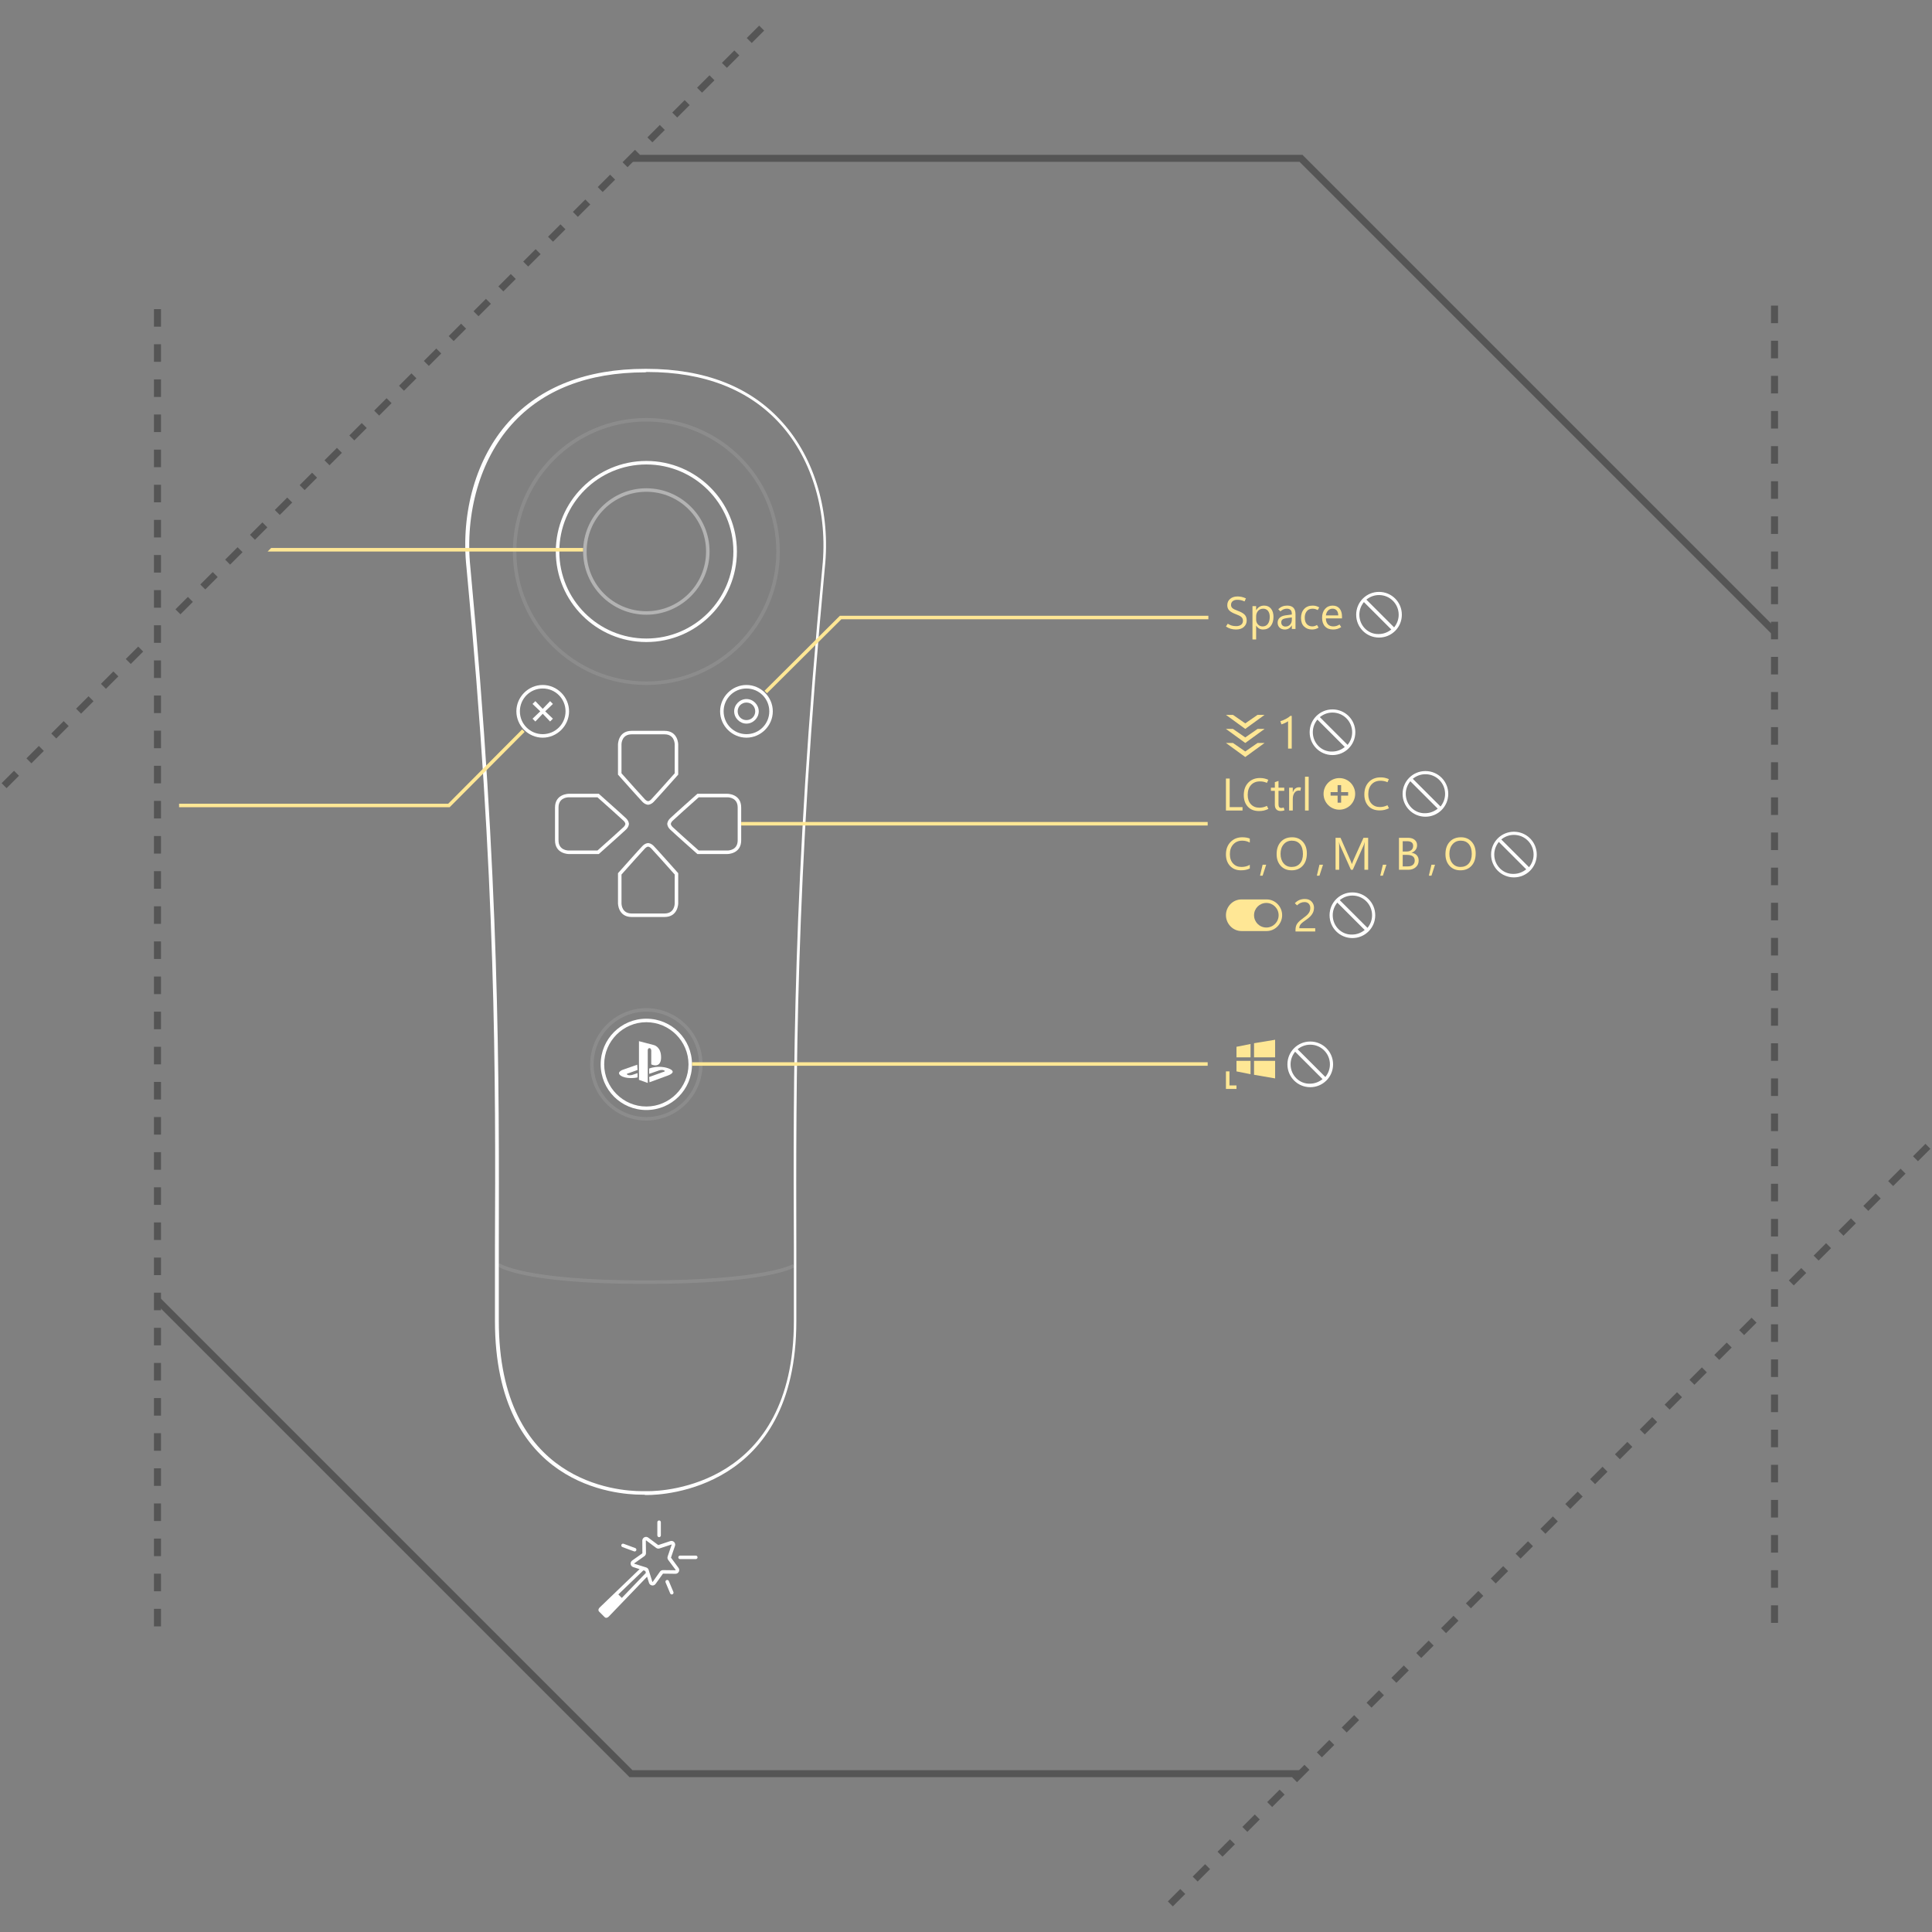 <svg xmlns="http://www.w3.org/2000/svg" xmlns:xlink="http://www.w3.org/1999/xlink" viewBox="0 0 550 550"><rect x="0" y="0" width="550" height="550" fill="#808080" stroke="none"/><g clip-path="url(#clip0_1250_9039)"><path d="M504.39 180.511L369.952 46.073H179.828V44.073H370.78L505.804 179.097L504.39 180.511Z" fill="#555555"/><path d="M333.877 542.707L332.463 541.293L335.998 537.758L337.412 539.172L333.877 542.707ZM340.949 535.636L339.535 534.222L343.07 530.687L344.484 532.101L340.949 535.636ZM348.02 528.564L346.606 527.15L350.141 523.615L351.555 525.029L348.02 528.564ZM355.09 521.494L353.676 520.08L357.212 516.544L358.626 517.958L355.09 521.494ZM362.162 514.423L360.748 513.009L364.283 509.474L365.697 510.888L362.162 514.423ZM369.233 507.352L367.819 505.938L371.354 502.403L372.768 503.817L369.233 507.352ZM376.304 500.28L374.89 498.866L378.425 495.331L379.839 496.745L376.304 500.28ZM383.375 493.21L381.961 491.796L385.497 488.26L386.911 489.674L383.375 493.21ZM390.446 486.139L389.032 484.725L392.568 481.189L393.982 482.603L390.446 486.139ZM397.517 479.067L396.103 477.653L399.638 474.118L401.052 475.532L397.517 479.067ZM404.588 471.996L403.174 470.582L406.709 467.047L408.123 468.461L404.588 471.996ZM411.659 464.926L410.245 463.512L413.781 459.976L415.195 461.39L411.659 464.926ZM418.73 457.854L417.316 456.44L420.852 452.904L422.266 454.318L418.73 457.854ZM425.801 450.783L424.387 449.369L427.922 445.834L429.336 447.248L425.801 450.783ZM432.873 443.712L431.459 442.298L434.994 438.763L436.408 440.177L432.873 443.712ZM439.944 436.641L438.53 435.227L442.065 431.692L443.479 433.106L439.944 436.641ZM447.014 429.57L445.6 428.156L449.136 424.62L450.55 426.034L447.014 429.57ZM454.085 422.499L452.671 421.085L456.207 417.549L457.621 418.963L454.085 422.499ZM461.157 415.428L459.743 414.014L463.278 410.479L464.692 411.893L461.157 415.428ZM468.228 408.356L466.814 406.942L470.349 403.407L471.763 404.821L468.228 408.356ZM475.299 401.285L473.885 399.871L477.42 396.336L478.834 397.75L475.299 401.285ZM482.37 394.215L480.956 392.801L484.492 389.265L485.906 390.679L482.37 394.215ZM489.441 387.144L488.027 385.73L491.562 382.195L492.976 383.609L489.441 387.144ZM496.512 380.072L495.098 378.658L498.633 375.123L500.047 376.537L496.512 380.072ZM510.654 365.931L509.24 364.517L512.776 360.981L514.19 362.395L510.654 365.931ZM517.725 358.859L516.311 357.445L519.847 353.909L521.261 355.323L517.725 358.859ZM524.796 351.788L523.382 350.374L526.917 346.839L528.331 348.253L524.796 351.788ZM531.868 344.717L530.454 343.303L533.989 339.768L535.403 341.182L531.868 344.717ZM538.939 337.646L537.525 336.232L541.06 332.697L542.474 334.111L538.939 337.646ZM546.009 330.575L544.595 329.161L548.131 325.625L549.545 327.039L546.009 330.575Z" fill="#555555"/><path d="M506.17 462H504.17V457H506.17V462ZM506.17 452H504.17V447H506.17V452ZM506.17 442H504.17V437H506.17V442ZM506.17 432H504.17V427H506.17V432ZM506.17 422H504.17V417H506.17V422ZM506.17 412H504.17V407H506.17V412ZM506.17 402H504.17V397H506.17V402ZM506.17 392H504.17V387H506.17V392ZM506.17 382H504.17V377H506.17V382ZM506.17 372H504.17V367H506.17V372ZM506.17 362H504.17V357H506.17V362ZM506.17 352H504.17V347H506.17V352ZM506.17 342H504.17V337H506.17V342ZM506.17 332H504.17V327H506.17V332ZM506.17 322H504.17V317H506.17V322ZM506.17 312H504.17V307H506.17V312ZM506.17 302H504.17V297H506.17V302ZM506.17 292H504.17V287H506.17V292ZM506.17 282H504.17V277H506.17V282ZM506.17 272H504.17V267H506.17V272ZM506.17 262H504.17V257H506.17V262ZM506.17 252H504.17V247H506.17V252ZM506.17 242H504.17V237H506.17V242ZM506.17 232H504.17V227H506.17V232ZM506.17 222H504.17V217H506.17V222ZM506.17 212H504.17V207H506.17V212ZM506.17 202H504.17V197H506.17V202ZM506.17 192H504.17V187H506.17V192ZM506.17 182H504.17V177H506.17V182ZM506.17 172H504.17V167H506.17V172ZM506.17 162H504.17V157H506.17V162ZM506.17 152H504.17V147H506.17V152ZM506.17 142H504.17V137H506.17V142ZM506.17 132H504.17V127H506.17V132ZM506.17 122H504.17V117H506.17V122ZM506.17 112H504.17V107H506.17V112ZM506.17 102H504.17V97H506.17V102ZM506.17 92H504.17V87H506.17V92Z" fill="#555555"/><path d="M370.17 505.927H179.219L44.195 370.903L45.609 369.489L180.047 503.927H370.17V505.927Z" fill="#555555"/><path d="M1.869 224.374L0.455 222.96L3.99 219.425L5.404 220.839L1.869 224.374ZM8.939 217.303L7.525 215.889L11.061 212.353L12.475 213.767L8.939 217.303ZM16.011 210.232L14.597 208.818L18.132 205.283L19.546 206.697L16.011 210.232ZM23.082 203.161L21.668 201.747L25.204 198.211L26.618 199.625L23.082 203.161ZM30.153 196.09L28.739 194.676L32.275 191.141L33.689 192.555L30.153 196.09ZM37.224 189.019L35.81 187.605L39.346 184.069L40.76 185.483L37.224 189.019ZM51.366 174.877L49.952 173.463L53.488 169.927L54.902 171.341L51.366 174.877ZM58.437 167.806L57.023 166.392L60.559 162.857L61.973 164.271L58.437 167.806ZM65.508 160.735L64.094 159.321L67.63 155.785L69.044 157.199L65.508 160.735ZM72.579 153.664L71.165 152.25L74.701 148.715L76.115 150.129L72.579 153.664ZM79.65 146.593L78.236 145.179L81.771 141.643L83.185 143.057L79.65 146.593ZM86.721 139.521L85.307 138.107L88.843 134.572L90.257 135.986L86.721 139.521ZM93.792 132.451L92.378 131.037L95.913 127.501L97.327 128.915L93.792 132.451ZM100.863 125.379L99.449 123.965L102.985 120.43L104.399 121.844L100.863 125.379ZM107.935 118.309L106.521 116.895L110.057 113.359L111.471 114.773L107.935 118.309ZM115.005 111.237L113.591 109.823L117.127 106.287L118.541 107.701L115.005 111.237ZM122.077 104.167L120.663 102.753L124.199 99.217L125.613 100.631L122.077 104.167ZM129.147 97.095L127.733 95.681L131.269 92.145L132.683 93.559L129.147 97.095ZM136.219 90.024L134.805 88.61L138.341 85.074L139.755 86.488L136.219 90.024ZM143.29 82.953L141.876 81.539L145.411 78.003L146.825 79.417L143.29 82.953ZM150.361 75.882L148.947 74.468L152.483 70.932L153.897 72.346L150.361 75.882ZM157.432 68.811L156.018 67.397L159.554 63.861L160.968 65.275L157.432 68.811ZM164.503 61.74L163.089 60.326L166.625 56.791L168.039 58.205L164.503 61.74ZM171.574 54.669L170.16 53.255L173.696 49.719L175.11 51.133L171.574 54.669ZM178.645 47.598L177.231 46.184L180.767 42.649L182.181 44.063L178.645 47.598ZM185.716 40.527L184.302 39.113L187.838 35.577L189.252 36.991L185.716 40.527ZM192.788 33.456L191.374 32.042L194.909 28.507L196.323 29.921L192.788 33.456ZM199.858 26.385L198.444 24.971L201.98 21.435L203.394 22.849L199.858 26.385ZM206.93 19.313L205.516 17.899L209.051 14.364L210.465 15.778L206.93 19.313ZM214 12.243L212.586 10.829L216.122 7.293L217.536 8.707L214 12.243Z" fill="#555555"/><path d="M45.828 463H43.828V458H45.828V463ZM45.828 453H43.828V448H45.828V453ZM45.828 443H43.828V438H45.828V443ZM45.828 433H43.828V428H45.828V433ZM45.828 423H43.828V418H45.828V423ZM45.828 413H43.828V408H45.828V413ZM45.828 403H43.828V398H45.828V403ZM45.828 393H43.828V388H45.828V393ZM45.828 383H43.828V378H45.828V383ZM45.828 373H43.828V368H45.828V373ZM45.828 363H43.828V358H45.828V363ZM45.828 353H43.828V348H45.828V353ZM45.828 343H43.828V338H45.828V343ZM45.828 333H43.828V328H45.828V333ZM45.828 323H43.828V318H45.828V323ZM45.828 313H43.828V308H45.828V313ZM45.828 303H43.828V298H45.828V303ZM45.828 293H43.828V288H45.828V293ZM45.828 283H43.828V278H45.828V283ZM45.828 273H43.828V268H45.828V273ZM45.828 263H43.828V258H45.828V263ZM45.828 253H43.828V248H45.828V253ZM45.828 243H43.828V238H45.828V243ZM45.828 233H43.828V228H45.828V233ZM45.828 223H43.828V218H45.828V223ZM45.828 213H43.828V208H45.828V213ZM45.828 203H43.828V198H45.828V203ZM45.828 193H43.828V188H45.828V193ZM45.828 183H43.828V178H45.828V183ZM45.828 173H43.828V168H45.828V173ZM45.828 163H43.828V158H45.828V163ZM45.828 153H43.828V148H45.828V153ZM45.828 143H43.828V138H45.828V143ZM45.828 133H43.828V128H45.828V133ZM45.828 123H43.828V118H45.828V123ZM45.828 113H43.828V108H45.828V113ZM45.828 103H43.828V98H45.828V103ZM45.828 93H43.828V88H45.828V93Z" fill="#555555"/><path opacity="0.1" d="M183.501 365.5C148.533 365.5 141.767 360.604 141.496 360.396L142.102 359.601C142.168 359.65 149.095 364.499 183.501 364.499C217.975 364.499 225.659 359.923 225.733 359.877L226.272 360.719C225.969 360.915 218.446 365.5 183.501 365.5Z" fill="white"/><path d="M184.4 308.3L181.9 307.4V296.4L186.1 297.5C186.1 297.5 188.2 297.9 188.2 301C188.2 304 185.9 303.3 185.4 303V299.1C185.4 299.1 185.4 298.5 185 298.4C184.5 298.3 184.4 298.8 184.4 299C184.4 299.3 184.4 308.3 184.4 308.3Z" fill="white"/><path d="M181.4 303.1L177.4 304.5C177.4 304.5 175.3 305.2 176.7 306.2C178.1 307.2 181 306.9 181.5 306.7V305.5L180.3 305.9C180.3 305.9 179.4 306.3 178.7 306C178 305.7 179 305.5 179 305.5L181.5 304.6L181.4 303.1Z" fill="white"/><path d="M184.901 308.1L189.801 306.3C189.801 306.3 191.501 305.8 191.501 305.1C191.501 304.4 189.501 303.7 187.701 303.7C185.901 303.7 184.801 304.2 184.801 304.2V305.7L187.401 304.8C187.401 304.8 188.301 304.4 189.001 304.7C189.701 305 188.701 305.2 188.701 305.2L184.801 306.6L184.901 308.1Z" fill="white"/><path d="M182.601 425.5C175.601 425.5 140.901 423.1 140.901 376C140.901 369.2 140.901 362.4 140.901 355.5C141.101 306.5 141.301 251.1 132.801 161.6C131.101 145.8 135.601 130.3 144.801 120.1C153.901 110.1 167.001 105 183.701 105H183.901H184.001C200.601 105 213.701 110.1 222.701 120.2C232.001 130.5 236.501 146 234.801 161.7C226.401 251.1 226.601 306.6 226.701 355.6C226.701 362.5 226.701 369.3 226.701 376.1C226.701 424.2 188.601 425.6 184.301 425.6C184.001 425.6 183.901 425.6 183.901 425.6H183.601C183.701 425.5 183.301 425.5 182.601 425.5ZM183.701 106C167.301 106 154.501 111 145.701 120.8C136.701 130.8 132.301 146.1 133.901 161.5C142.301 251 142.101 306.5 142.001 355.5C142.001 362.4 142.001 369.2 142.001 376C142.001 422.2 175.901 424.5 182.701 424.5C183.401 424.5 183.801 424.5 183.801 424.5H184.201C184.201 424.5 184.401 424.5 184.601 424.5C188.801 424.5 226.001 423.1 226.001 376C226.001 369.2 226.001 362.4 226.001 355.5C225.801 306.5 225.601 251 234.101 161.5C235.701 146.1 231.301 130.9 222.201 120.8C213.301 110.9 200.501 105.9 184.201 105.9H184.101L183.701 106Z" fill="white"/><path d="M154.5 196C158.1 196 161 198.9 161 202.5C161 206.1 158.1 209 154.5 209C150.9 209 148 206.1 148 202.5C148 198.9 150.9 196 154.5 196ZM154.5 195C150.4 195 147 198.4 147 202.5C147 206.6 150.4 210 154.5 210C158.6 210 162 206.6 162 202.5C162 198.4 158.6 195 154.5 195Z" fill="white"/><path opacity="0.4" d="M184 140C193.4 140 201 147.6 201 157C201 166.4 193.4 174 184 174C174.6 174 167 166.4 167 157C167 147.6 174.6 140 184 140ZM184 139C174.1 139 166 147.1 166 157C166 166.9 174.1 175 184 175C193.9 175 202 166.9 202 157C202 147.1 193.9 139 184 139Z" fill="white"/><path d="M157.402 200.4L156.602 199.6L154.502 201.8L152.402 199.6L151.602 200.4L153.802 202.5L151.602 204.6L152.402 205.4L154.502 203.2L156.602 205.4L157.402 204.6L155.202 202.5L157.402 200.4Z" fill="white"/><path d="M212.5 196C216.1 196 219 198.9 219 202.5C219 206.1 216.1 209 212.5 209C208.9 209 206 206.1 206 202.5C206 198.9 208.9 196 212.5 196ZM212.5 195C208.4 195 205 198.4 205 202.5C205 206.6 208.4 210 212.5 210C216.6 210 220 206.6 220 202.5C220 198.4 216.6 195 212.5 195Z" fill="white"/><path d="M212.5 200C213.9 200 215 201.1 215 202.5C215 203.9 213.9 205 212.5 205C211.1 205 210 203.9 210 202.5C210 201.1 211.1 200 212.5 200ZM212.5 199C210.6 199 209 200.6 209 202.5C209 204.4 210.6 206 212.5 206C214.4 206 216 204.4 216 202.5C216 200.6 214.4 199 212.5 199Z" fill="white"/><path opacity="0.1" d="M184 120C204.4 120 221 136.6 221 157C221 177.4 204.4 194 184 194C163.6 194 147 177.4 147 157C147 136.6 163.6 120 184 120ZM184 119C163 119 146 136 146 157C146 178 163 195 184 195C205 195 222 178 222 157C222 136 205 119 184 119Z" fill="white"/><path d="M184.002 182.277C197.962 182.277 209.279 170.96 209.279 157C209.279 143.04 197.962 131.723 184.002 131.723C170.042 131.723 158.725 143.04 158.725 157C158.725 170.96 170.042 182.277 184.002 182.277Z" stroke="white" stroke-miterlimit="10" fill="none"/><path d="M184 291C190.6 291 196 296.4 196 303C196 309.6 190.6 315 184 315C177.4 315 172 309.6 172 303C172 296.4 177.4 291 184 291ZM184 290C176.8 290 171 295.8 171 303C171 310.2 176.8 316 184 316C191.2 316 197 310.2 197 303C197 295.8 191.2 290 184 290Z" fill="white"/><path opacity="0.1" d="M184 288C192.3 288 199 294.7 199 303C199 311.3 192.3 318 184 318C175.7 318 169 311.3 169 303C169 294.7 175.7 288 184 288ZM184 287C175.2 287 168 294.2 168 303C168 311.8 175.2 319 184 319C192.8 319 200 311.8 200 303C200 294.2 192.8 287 184 287Z" fill="white"/><path d="M187.631 437.593C187.907 437.593 188.131 437.369 188.131 437.093V433.343C188.131 433.067 187.907 432.843 187.631 432.843C187.355 432.843 187.131 433.067 187.131 433.343V437.093C187.131 437.369 187.354 437.593 187.631 437.593Z" fill="white"/><path d="M198.077 442.843H193.598C193.322 442.843 193.098 443.067 193.098 443.343C193.098 443.619 193.322 443.843 193.598 443.843H198.077C198.353 443.843 198.577 443.619 198.577 443.343C198.577 443.067 198.353 442.843 198.077 442.843Z" fill="white"/><path d="M190.398 450.084C190.292 449.83 190 449.711 189.744 449.816C189.49 449.922 189.37 450.215 189.476 450.47L190.784 453.596C190.864 453.787 191.05 453.903 191.245 453.903C191.309 453.903 191.375 453.89 191.438 453.864C191.692 453.758 191.812 453.465 191.706 453.21L190.398 450.084Z" fill="white"/><path d="M177.19 440.419L180.494 441.639C180.551 441.66 180.609 441.67 180.667 441.67C180.87 441.67 181.062 441.545 181.136 441.343C181.232 441.084 181.1 440.797 180.84 440.701L177.536 439.481C177.281 439.384 176.99 439.517 176.894 439.777C176.799 440.036 176.93 440.323 177.19 440.419Z" fill="white"/><path d="M191.016 443.427L192.156 440.067C192.287 439.681 192.189 439.263 191.9 438.975C191.612 438.687 191.19 438.592 190.81 438.721L187.392 439.852L184.548 437.73C184.221 437.486 183.796 437.45 183.431 437.634C183.069 437.819 182.847 438.187 182.852 438.594L182.872 442.193L179.975 444.242C179.643 444.476 179.476 444.872 179.539 445.274C179.602 445.676 179.884 446.002 180.273 446.123L182.078 446.699L170.742 457.596C170.237 458.104 170.31 458.54 170.529 458.762L172.162 460.395C172.26 460.492 172.401 460.559 172.573 460.559C172.787 460.559 173.048 460.455 173.333 460.171L184.211 448.854L184.755 450.605C184.877 450.994 185.202 451.275 185.605 451.337C185.662 451.346 185.717 451.351 185.773 451.351C186.114 451.351 186.435 451.187 186.636 450.902L188.737 447.979L192.285 448.024C192.289 448.024 192.294 448.024 192.299 448.024C192.7 448.024 193.062 447.803 193.244 447.444C193.429 447.082 193.392 446.654 193.148 446.328L191.016 443.427ZM177.018 454.894L176.026 453.902L183.161 447.043L183.702 447.216L183.872 447.763L177.018 454.894ZM192.296 447.023L188.747 446.978C188.744 446.978 188.74 446.978 188.736 446.978C188.389 446.978 188.065 447.146 187.868 447.426L185.819 450.322L185.71 450.305L185.002 448.028L184.663 446.938L184.656 446.915C184.556 446.595 184.31 446.347 183.998 446.236C183.984 446.231 183.972 446.222 183.957 446.218L182.912 445.893L180.569 445.165L180.551 445.056L183.448 443.007C183.732 442.806 183.9 442.477 183.896 442.126L183.85 438.578L183.949 438.528L186.794 440.651C187.073 440.858 187.438 440.918 187.769 440.804L191.193 439.679C191.22 439.706 191.212 439.732 191.208 439.743L190.068 443.104C189.957 443.435 190.014 443.799 190.223 444.078L192.345 446.922L192.296 447.023Z" fill="white"/><path d="M189.177 209.05C191.902 209.05 192.068 211.468 192.074 211.947V220.14C189.862 222.627 185.93 227.03 185.352 227.607C184.965 227.994 184.607 228.074 184.5 228.09C184.393 228.074 184.035 227.993 183.648 227.607C183.071 227.03 179.138 222.626 176.926 220.14V211.952C176.932 211.467 177.098 209.049 179.823 209.049H182.941H186.059L189.177 209.05ZM189.177 208.05C188.008 208.05 186.917 208.05 186.059 208.05C186.059 208.05 184.968 208.05 182.941 208.05C182.084 208.05 180.992 208.05 179.823 208.05C175.926 208.05 175.926 211.947 175.926 211.947V220.521C175.926 220.521 182.161 227.536 182.941 228.315C183.72 229.094 184.5 229.094 184.5 229.094C184.5 229.094 185.279 229.094 186.059 228.315C186.838 227.536 193.074 220.521 193.074 220.521V211.947C193.075 211.947 193.075 208.05 189.177 208.05Z" fill="white"/><path d="M184.502 241.009C184.609 241.025 184.967 241.106 185.354 241.492C185.931 242.069 189.864 246.473 192.076 248.959V257.147C192.07 257.632 191.904 260.05 189.179 260.05H186.061H182.943H179.825C177.1 260.05 176.934 257.632 176.928 257.153V248.96C179.14 246.473 183.072 242.07 183.65 241.493C184.037 241.106 184.395 241.025 184.502 241.009ZM184.502 240.006C184.502 240.006 183.723 240.006 182.943 240.785C182.164 241.564 175.928 248.579 175.928 248.579V257.153C175.928 257.153 175.928 261.05 179.825 261.05C180.994 261.05 182.085 261.05 182.943 261.05C184.969 261.05 186.061 261.05 186.061 261.05C186.918 261.05 188.01 261.05 189.179 261.05C193.076 261.05 193.076 257.153 193.076 257.153V248.579C193.076 248.579 186.841 241.564 186.061 240.785C185.281 240.006 184.502 240.006 184.502 240.006Z" fill="white"/><path d="M207.1 226.976C207.589 226.982 210.001 227.151 210.001 229.873V232.991V236.109V239.227C210.001 241.952 207.583 242.118 207.104 242.124H198.911C196.424 239.912 192.021 235.98 191.444 235.402C191.057 235.015 190.977 234.657 190.961 234.55C190.977 234.443 191.058 234.085 191.444 233.698C192.021 233.121 196.425 229.188 198.911 226.976H207.1ZM207.104 225.976H198.53C198.53 225.976 191.515 232.211 190.736 232.991C189.957 233.77 189.957 234.55 189.957 234.55C189.957 234.55 189.957 235.329 190.736 236.109C191.515 236.888 198.53 243.124 198.53 243.124H207.104C207.104 243.124 211.001 243.124 211.001 239.227C211.001 238.058 211.001 236.967 211.001 236.109C211.001 234.083 211.001 232.991 211.001 232.991C211.001 232.134 211.001 231.042 211.001 229.873C211.001 225.976 207.104 225.976 207.104 225.976Z" fill="white"/><path d="M170.09 226.976C172.577 229.188 176.98 233.12 177.557 233.698C177.944 234.085 178.024 234.443 178.04 234.55C178.024 234.657 177.943 235.015 177.557 235.402C176.98 235.979 172.576 239.912 170.09 242.124H161.897C161.6 242.124 159 242.043 159 239.227V236.109V232.991V229.873C159 227.148 161.418 226.982 161.897 226.976H170.09ZM170.471 225.976H161.897C161.897 225.976 158 225.976 158 229.873C158 231.042 158 232.133 158 232.991C158 232.991 158 234.082 158 236.109C158 236.966 158 238.058 158 239.227C158 243.124 161.897 243.124 161.897 243.124H170.471C170.471 243.124 177.486 236.889 178.265 236.109C179.044 235.33 179.044 234.55 179.044 234.55C179.044 234.55 179.044 233.771 178.265 232.991C177.485 232.212 170.471 225.976 170.471 225.976Z" fill="white"/><path d="M211 234.5H343.8" stroke="#FFE795" stroke-miterlimit="10" fill="none"/><path d="M344 175.8H239.3L218 197" stroke="#FFE795" stroke-miterlimit="10" fill="none"/><path d="M197 302.9H343.8" stroke="#FFE795" stroke-miterlimit="10" fill="none"/><path d="M127.592 228.8H50.982V229.8H128.008L149.354 208.353L148.646 207.647L127.592 228.8Z" fill="#FFE795"/><path d="M166 157V156H77.191L76.191 157H166Z" fill="#FFE795"/><path d="M349 178.356L349.521 177.556C349.893 177.797 350.266 177.973 350.638 178.083C351.01 178.192 351.444 178.247 351.94 178.247C352.494 178.247 352.95 178.117 353.307 177.857C353.664 177.596 353.844 177.216 353.844 176.717C353.844 176.273 353.693 175.917 353.39 175.651C353.087 175.385 352.591 175.127 351.901 174.877C351.047 174.568 350.413 174.22 350.001 173.833C349.588 173.445 349.382 172.935 349.382 172.3C349.382 171.555 349.65 170.952 350.185 170.491C350.72 170.029 351.424 169.799 352.296 169.799C352.702 169.799 353.1 169.842 353.489 169.929C353.878 170.016 354.28 170.157 354.694 170.351L354.295 171.208C353.948 171.047 353.61 170.931 353.282 170.858C352.954 170.787 352.6 170.751 352.219 170.751C351.672 170.751 351.24 170.879 350.924 171.135C350.606 171.391 350.447 171.745 350.447 172.198C350.447 172.595 350.593 172.913 350.885 173.15C351.178 173.387 351.664 173.629 352.346 173.874C353.26 174.204 353.915 174.572 354.313 174.978C354.711 175.384 354.911 175.932 354.911 176.622C354.911 177.358 354.643 177.974 354.11 178.467C353.577 178.96 352.829 179.206 351.864 179.206C351.322 179.206 350.823 179.139 350.366 179.003C349.909 178.867 349.453 178.652 349 178.356Z" fill="#FFE795"/><path d="M357.621 178.115H357.596V182.045H356.555V172.555H357.596V173.698H357.621C357.879 173.266 358.195 172.942 358.57 172.727C358.944 172.51 359.377 172.403 359.868 172.403C360.706 172.403 361.36 172.694 361.829 173.276C362.3 173.858 362.534 174.637 362.534 175.615C362.534 176.703 362.269 177.573 361.741 178.227C361.212 178.88 360.488 179.207 359.569 179.207C359.151 179.207 358.778 179.116 358.452 178.934C358.127 178.752 357.85 178.479 357.621 178.115ZM357.596 175.494V176.401C357.596 176.938 357.771 177.394 358.119 177.769C358.469 178.143 358.912 178.331 359.449 178.331C360.08 178.331 360.574 178.09 360.931 177.607C361.288 177.124 361.467 176.454 361.467 175.595C361.467 174.87 361.3 174.304 360.965 173.894C360.631 173.483 360.178 173.278 359.608 173.278C359.003 173.278 358.516 173.489 358.147 173.91C357.78 174.331 357.596 174.859 357.596 175.494Z" fill="#FFE795"/><path d="M368.8 179.055H367.759V178.039H367.734C367.509 178.429 367.233 178.721 366.905 178.915C366.577 179.109 366.195 179.207 365.759 179.207C365.15 179.207 364.656 179.029 364.28 178.674C363.903 178.319 363.715 177.847 363.715 177.258C363.715 176.704 363.905 176.245 364.286 175.881C364.667 175.517 365.206 175.284 365.905 175.183L367.759 174.936V174.79C367.759 174.244 367.632 173.855 367.378 173.625C367.124 173.395 366.785 173.279 366.362 173.279C366.023 173.279 365.697 173.342 365.383 173.469C365.07 173.596 364.777 173.79 364.501 174.053L363.892 173.424C364.256 173.073 364.643 172.815 365.053 172.651C365.464 172.485 365.921 172.403 366.424 172.403C367.211 172.403 367.804 172.605 368.201 173.009C368.599 173.413 368.799 174.019 368.799 174.827V179.055H368.8ZM367.759 176.414V175.767L366.191 175.983C365.712 176.05 365.353 176.171 365.112 176.344C364.871 176.518 364.75 176.791 364.75 177.163C364.75 177.553 364.863 177.85 365.09 178.055C365.317 178.26 365.593 178.364 365.918 178.364C366.481 178.364 366.929 178.179 367.261 177.811C367.593 177.443 367.759 176.977 367.759 176.414Z" fill="#FFE795"/><path d="M375.381 178.668C375.08 178.854 374.78 178.99 374.48 179.077C374.18 179.164 373.851 179.207 373.496 179.207C372.582 179.207 371.832 178.924 371.246 178.356C370.66 177.788 370.367 176.985 370.367 175.944C370.367 174.886 370.662 174.031 371.253 173.38C371.843 172.729 372.654 172.402 373.688 172.402C374.022 172.402 374.34 172.442 374.643 172.523C374.946 172.603 375.251 172.734 375.56 172.916L375.122 173.678C374.882 173.543 374.644 173.444 374.411 173.38C374.179 173.317 373.925 173.285 373.649 173.285C372.934 173.285 372.386 173.523 372.005 174.002C371.624 174.481 371.434 175.088 371.434 175.824C371.434 176.637 371.634 177.256 372.034 177.683C372.434 178.111 372.952 178.324 373.587 178.324C373.794 178.324 374.011 178.292 374.237 178.226C374.463 178.16 374.69 178.058 374.919 177.917L375.381 178.668Z" fill="#FFE795"/><path d="M382.039 176.039H377.443C377.461 176.771 377.654 177.336 378.024 177.731C378.394 178.126 378.914 178.324 379.583 178.324C379.875 178.324 380.168 178.281 380.462 178.194C380.756 178.107 381.047 177.968 381.335 177.779L381.817 178.521C381.449 178.758 381.081 178.931 380.713 179.042C380.345 179.153 379.941 179.207 379.5 179.207C378.519 179.207 377.753 178.915 377.203 178.331C376.652 177.747 376.375 176.933 376.371 175.887C376.367 174.842 376.642 174 377.199 173.362C377.756 172.722 378.478 172.403 379.367 172.403C380.214 172.403 380.87 172.679 381.338 173.231C381.806 173.784 382.039 174.548 382.039 175.526V176.039ZM380.973 175.189C380.969 174.587 380.824 174.119 380.535 173.783C380.247 173.446 379.851 173.278 379.347 173.278C378.853 173.278 378.432 173.451 378.087 173.796C377.742 174.141 377.532 174.606 377.456 175.19H380.973V175.189Z" fill="#FFE795"/><path d="M392.576 168.5C388.976 168.5 386.076 171.4 386.076 175C386.076 178.6 388.976 181.5 392.576 181.5C396.176 181.5 399.076 178.6 399.076 175C399.076 171.4 396.176 168.5 392.576 168.5ZM398.176 175C398.176 176.4 397.676 177.6 396.876 178.6L388.976 170.7C389.976 169.9 391.176 169.4 392.576 169.4C395.676 169.4 398.176 171.9 398.176 175ZM386.976 175C386.976 173.6 387.476 172.4 388.276 171.4L396.076 179.2C395.076 180 393.876 180.5 392.476 180.5C389.476 180.6 386.976 178.1 386.976 175Z" fill="white"/><path d="M360 207.508L354.5 211.508L349 207.508H351L354.5 209.93L358 207.508H360Z" fill="#FFE795"/><path d="M360 203.508L354.5 207.508L349 203.508H351L354.5 205.93L358 203.508H360Z" fill="#FFE795"/><path d="M360 211.508L354.5 215.508L349 211.508H351L354.5 213.93L358 211.508H360Z" fill="#FFE795"/><path d="M367.727 213.104H366.686V205.309C366.53 205.449 366.251 205.614 365.851 205.804C365.452 205.994 365.097 206.13 364.788 206.21L364.49 205.296C364.976 205.169 365.494 204.962 366.042 204.674C366.59 204.386 367.021 204.094 367.334 203.798H367.728V213.104H367.727Z" fill="#FFE795"/><path d="M379.332 201.951C375.732 201.951 372.832 204.851 372.832 208.451C372.832 212.051 375.732 214.951 379.332 214.951C382.932 214.951 385.832 212.051 385.832 208.451C385.832 204.851 382.932 201.951 379.332 201.951ZM384.932 208.451C384.932 209.851 384.432 211.051 383.632 212.051L375.732 204.151C376.732 203.351 377.932 202.851 379.332 202.851C382.432 202.851 384.932 205.351 384.932 208.451ZM373.732 208.451C373.732 207.051 374.232 205.851 375.032 204.851L382.832 212.651C381.832 213.451 380.632 213.951 379.232 213.951C376.232 214.051 373.732 211.551 373.732 208.451Z" fill="white"/><path d="M355.792 247.228C355.119 247.583 354.281 247.761 353.278 247.761C351.983 247.761 350.947 247.344 350.168 246.511C349.389 245.677 349 244.583 349 243.229C349 241.773 349.438 240.597 350.314 239.7C351.189 238.803 352.3 238.354 353.646 238.354C354.509 238.354 355.224 238.479 355.792 238.728V239.865C355.141 239.501 354.421 239.319 353.634 239.319C352.588 239.319 351.741 239.668 351.092 240.367C350.442 241.064 350.117 241.998 350.117 243.166C350.117 244.274 350.421 245.158 351.028 245.816C351.634 246.474 352.431 246.802 353.418 246.802C354.332 246.802 355.123 246.599 355.792 246.193V247.228Z" fill="#FFE795"/><path d="M360.458 246.162L359.442 249.285H358.699L359.442 246.162H360.458Z" fill="#FFE795"/><path d="M367.694 247.761C366.404 247.761 365.37 247.335 364.594 246.486C363.817 245.634 363.428 244.528 363.428 243.166C363.428 241.702 363.824 240.534 364.616 239.662C365.408 238.79 366.484 238.354 367.846 238.354C369.104 238.354 370.116 238.777 370.883 239.624C371.653 240.471 372.035 241.577 372.035 242.943C372.035 244.429 371.642 245.603 370.855 246.466C370.068 247.329 369.015 247.761 367.694 247.761ZM367.771 239.319C366.815 239.319 366.039 239.664 365.442 240.353C364.845 241.043 364.546 241.949 364.546 243.07C364.546 244.192 364.837 245.094 365.419 245.778C366.001 246.462 366.76 246.802 367.694 246.802C368.693 246.802 369.48 246.477 370.055 245.825C370.631 245.173 370.918 244.261 370.918 243.089C370.918 241.887 370.639 240.958 370.08 240.302C369.522 239.647 368.753 239.319 367.771 239.319Z" fill="#FFE795"/><path d="M376.64 246.162L375.624 249.285H374.881L375.624 246.162H376.64Z" fill="#FFE795"/><path d="M389.485 247.609H388.425V241.503C388.425 241.021 388.454 240.43 388.513 239.732H388.488C388.386 240.142 388.297 240.436 388.216 240.614L385.106 247.609H384.585L381.481 240.665C381.393 240.462 381.301 240.15 381.209 239.732H381.184C381.218 240.095 381.235 240.69 381.235 241.515V247.609H380.207V238.506H381.616L384.409 244.854C384.625 245.34 384.764 245.705 384.828 245.946H384.866C385.049 245.447 385.194 245.074 385.304 244.829L388.154 238.507H389.487V247.609H389.485Z" fill="#FFE795"/><path d="M394.691 246.162L393.675 249.285H392.932L393.675 246.162H394.691Z" fill="#FFE795"/><path d="M398.258 247.609V238.506H400.848C401.635 238.506 402.259 238.698 402.721 239.083C403.182 239.469 403.412 239.97 403.412 240.588C403.412 241.105 403.272 241.553 402.993 241.934C402.714 242.315 402.328 242.585 401.838 242.747V242.772C402.451 242.844 402.942 243.076 403.311 243.467C403.68 243.858 403.864 244.367 403.864 244.993C403.864 245.771 403.585 246.402 403.026 246.885C402.467 247.368 401.762 247.609 400.912 247.609H398.258ZM399.324 239.471V242.409H400.416C401 242.409 401.459 242.268 401.793 241.987C402.128 241.706 402.295 241.309 402.295 240.798C402.295 239.913 401.713 239.471 400.549 239.471H399.324ZM399.324 243.369V246.644H400.771C401.398 246.644 401.882 246.496 402.228 246.2C402.573 245.904 402.746 245.498 402.746 244.981C402.746 243.906 402.014 243.369 400.549 243.369H399.324Z" fill="#FFE795"/><path d="M408.523 246.162L407.507 249.285H406.764L407.507 246.162H408.523Z" fill="#FFE795"/><path d="M415.758 247.761C414.468 247.761 413.434 247.335 412.658 246.486C411.881 245.634 411.492 244.528 411.492 243.166C411.492 241.702 411.888 240.534 412.68 239.662C413.472 238.79 414.548 238.354 415.91 238.354C417.168 238.354 418.18 238.777 418.947 239.624C419.717 240.471 420.099 241.577 420.099 242.943C420.099 244.429 419.706 245.603 418.919 246.466C418.132 247.329 417.078 247.761 415.758 247.761ZM415.834 239.319C414.878 239.319 414.102 239.664 413.505 240.353C412.908 241.043 412.609 241.949 412.609 243.07C412.609 244.192 412.9 245.094 413.482 245.778C414.064 246.462 414.823 246.802 415.757 246.802C416.756 246.802 417.543 246.477 418.118 245.825C418.694 245.173 418.981 244.261 418.981 243.089C418.981 241.887 418.702 240.958 418.143 240.302C417.586 239.647 416.816 239.319 415.834 239.319Z" fill="#FFE795"/><path d="M430.982 236.776C427.382 236.776 424.482 239.676 424.482 243.276C424.482 246.876 427.382 249.776 430.982 249.776C434.582 249.776 437.482 246.876 437.482 243.276C437.482 239.676 434.582 236.776 430.982 236.776ZM436.582 243.276C436.582 244.676 436.082 245.876 435.282 246.876L427.382 238.976C428.382 238.176 429.582 237.676 430.982 237.676C434.082 237.676 436.582 240.176 436.582 243.276ZM425.382 243.276C425.382 241.876 425.882 240.676 426.682 239.676L434.482 247.476C433.482 248.276 432.282 248.776 430.882 248.776C427.882 248.876 425.382 246.376 425.382 243.276Z" fill="white"/><path d="M368.803 265.177V264.726C368.803 264.337 368.845 263.995 368.93 263.699C369.015 263.402 369.155 263.121 369.349 262.854C369.543 262.587 369.798 262.321 370.114 262.054C370.43 261.787 370.815 261.487 371.272 261.153C371.602 260.916 371.878 260.689 372.101 260.474C372.323 260.257 372.501 260.042 372.637 259.826C372.755 259.648 372.848 259.443 372.913 259.211C372.978 258.979 373.012 258.739 373.012 258.494C373.012 257.994 372.867 257.588 372.58 257.275C372.292 256.962 371.896 256.804 371.392 256.804C370.986 256.804 370.604 256.88 370.246 257.033C369.888 257.186 369.555 257.421 369.246 257.738L368.611 257.129C369.008 256.719 369.438 256.415 369.899 256.218C370.361 256.022 370.878 255.923 371.448 255.923C372.303 255.923 372.954 256.173 373.4 256.672C373.846 257.171 374.07 257.749 374.07 258.404C374.07 258.739 374.024 259.061 373.933 259.373C373.842 259.684 373.714 259.96 373.549 260.201C373.38 260.464 373.172 260.715 372.927 260.957C372.682 261.197 372.39 261.443 372.051 261.693C371.623 261.989 371.272 262.243 370.994 262.455C370.717 262.666 370.498 262.863 370.337 263.045C370.172 263.232 370.056 263.417 369.988 263.604C369.92 263.791 369.886 264.004 369.886 264.245H374.417V265.179H368.803V265.177Z" fill="#FFE795"/><path d="M385 254.049C381.4 254.049 378.5 256.949 378.5 260.549C378.5 264.149 381.4 267.049 385 267.049C388.6 267.049 391.5 264.149 391.5 260.549C391.5 256.949 388.6 254.049 385 254.049ZM390.6 260.549C390.6 261.949 390.1 263.149 389.3 264.149L381.4 256.249C382.4 255.449 383.6 254.949 385 254.949C388.1 254.949 390.6 257.449 390.6 260.549ZM379.4 260.549C379.4 259.149 379.9 257.949 380.7 256.949L388.5 264.749C387.5 265.549 386.3 266.049 384.9 266.049C381.9 266.149 379.4 263.649 379.4 260.549Z" fill="white"/><path d="M360.604 256.049H353.396C350.968 256.049 349 258.1 349 260.528C349 262.958 350.968 265.049 353.396 265.049H360.604C363.032 265.049 365 262.955 365 260.528C365 258.101 363.032 256.049 360.604 256.049ZM360.5 264.049C358.566 264.049 357 262.483 357 260.549C357 258.615 358.566 257.049 360.5 257.049C362.434 257.049 364 258.615 364 260.549C364 262.483 362.434 264.049 360.5 264.049Z" fill="#FFE795"/><path d="M353.723 230.738H349V221.635H350.066V229.773H353.722V230.738H353.723Z" fill="#FFE795"/><path d="M361.086 230.281C360.646 230.493 360.216 230.647 359.798 230.744C359.378 230.842 358.924 230.89 358.433 230.89C357.058 230.89 355.988 230.473 355.224 229.64C354.46 228.806 354.078 227.712 354.078 226.358C354.078 224.873 354.505 223.689 355.357 222.806C356.21 221.924 357.321 221.483 358.692 221.483C359.12 221.483 359.521 221.523 359.895 221.603C360.27 221.684 360.658 221.813 361.06 221.991L360.666 222.867C360.332 222.719 360.008 222.612 359.695 222.547C359.382 222.482 359.043 222.448 358.679 222.448C357.613 222.448 356.765 222.792 356.136 223.479C355.508 224.167 355.194 225.105 355.194 226.294C355.194 227.407 355.496 228.291 356.098 228.947C356.702 229.603 357.5 229.93 358.494 229.93C358.862 229.93 359.223 229.89 359.576 229.81C359.929 229.73 360.29 229.598 360.659 229.416L361.086 230.281Z" fill="#FFE795"/><path d="M365.682 230.662C365.504 230.734 365.329 230.788 365.159 230.824C364.987 230.86 364.794 230.878 364.578 230.878C364.061 230.878 363.656 230.727 363.362 230.424C363.068 230.121 362.922 229.674 362.922 229.082V225.127H361.805V224.238H362.922V222.651L363.963 222.314V224.238H365.6V225.127H363.963V228.961C363.963 229.333 364.029 229.602 364.162 229.768C364.296 229.932 364.496 230.015 364.762 230.015C364.889 230.015 365.012 230 365.131 229.971C365.249 229.941 365.349 229.907 365.429 229.869L365.682 230.662Z" fill="#FFE795"/><path d="M370.194 225.127C370.113 225.102 370.042 225.084 369.977 225.073C369.914 225.062 369.833 225.056 369.737 225.056C369.208 225.056 368.791 225.282 368.486 225.733C368.181 226.183 368.029 226.748 368.029 227.424V230.737H366.988V224.237H368.029V225.526H368.054C368.202 225.069 368.428 224.72 368.733 224.481C369.038 224.242 369.389 224.123 369.788 224.123C369.919 224.123 370.03 224.13 370.121 224.142C370.212 224.156 370.293 224.174 370.365 224.2L370.194 225.127Z" fill="#FFE795"/><path d="M371.51 230.738V221.115H372.551V230.738H371.51Z" fill="#FFE795"/><path d="M395.41 230.097C394.97 230.309 394.54 230.463 394.122 230.56C393.702 230.658 393.248 230.706 392.757 230.706C391.382 230.706 390.312 230.289 389.548 229.456C388.784 228.622 388.402 227.528 388.402 226.174C388.402 224.689 388.829 223.505 389.681 222.622C390.534 221.74 391.645 221.299 393.016 221.299C393.444 221.299 393.845 221.339 394.219 221.419C394.594 221.5 394.982 221.629 395.384 221.807L394.99 222.683C394.656 222.535 394.332 222.428 394.019 222.363C393.706 222.298 393.367 222.264 393.003 222.264C391.937 222.264 391.089 222.608 390.46 223.295C389.832 223.983 389.518 224.921 389.518 226.11C389.518 227.223 389.82 228.107 390.422 228.763C391.026 229.419 391.824 229.746 392.818 229.746C393.186 229.746 393.547 229.706 393.9 229.626C394.253 229.546 394.614 229.414 394.983 229.232L395.41 230.097Z" fill="#FFE795"/><path d="M405.789 219.503C402.189 219.503 399.289 222.403 399.289 226.003C399.289 229.603 402.189 232.503 405.789 232.503C409.389 232.503 412.289 229.603 412.289 226.003C412.289 222.403 409.389 219.503 405.789 219.503ZM411.389 226.003C411.389 227.403 410.889 228.603 410.089 229.603L402.189 221.703C403.189 220.903 404.389 220.403 405.789 220.403C408.889 220.403 411.389 222.903 411.389 226.003ZM400.189 226.003C400.189 224.603 400.689 223.403 401.489 222.403L409.289 230.203C408.289 231.003 407.089 231.503 405.689 231.503C402.689 231.603 400.189 229.103 400.189 226.003Z" fill="white"/><path d="M381.289 221.503C378.804 221.503 376.789 223.518 376.789 226.003C376.789 228.487 378.804 230.503 381.289 230.503C383.773 230.503 385.789 228.487 385.789 226.003C385.789 223.518 383.773 221.503 381.289 221.503ZM383.789 226.503H381.789V228.503H380.789V226.503H378.789V225.503H380.789V223.503H381.789V225.503H383.789V226.503Z" fill="#FFE795"/><path d="M373 296.5C369.4 296.5 366.5 299.4 366.5 303C366.5 306.6 369.4 309.5 373 309.5C376.6 309.5 379.5 306.6 379.5 303C379.5 299.4 376.6 296.5 373 296.5ZM378.6 303C378.6 304.4 378.1 305.6 377.3 306.6L369.4 298.7C370.4 297.9 371.6 297.4 373 297.4C376.1 297.4 378.6 299.9 378.6 303ZM367.4 303C367.4 301.6 367.9 300.4 368.7 299.4L376.5 307.2C375.5 308 374.3 308.5 372.9 308.5C369.9 308.6 367.4 306.1 367.4 303Z" fill="white"/><path d="M349 305H350V309H352V310H349" fill="#FFE795"/><path d="M357 296.984L363 296V301H357V296.984Z" fill="#FFE795"/><path d="M356 297.2L352 298V301H356V297.2Z" fill="#FFE795"/><path d="M357 305.969L363 307V302H357V305.969Z" fill="#FFE795"/><path d="M356 302H352V305L356 305.8V302Z" fill="#FFE795"/></g><defs><clipPath id="clip0_1250_9039"><rect width="550" height="550" fill="white"/></clipPath></defs></svg>